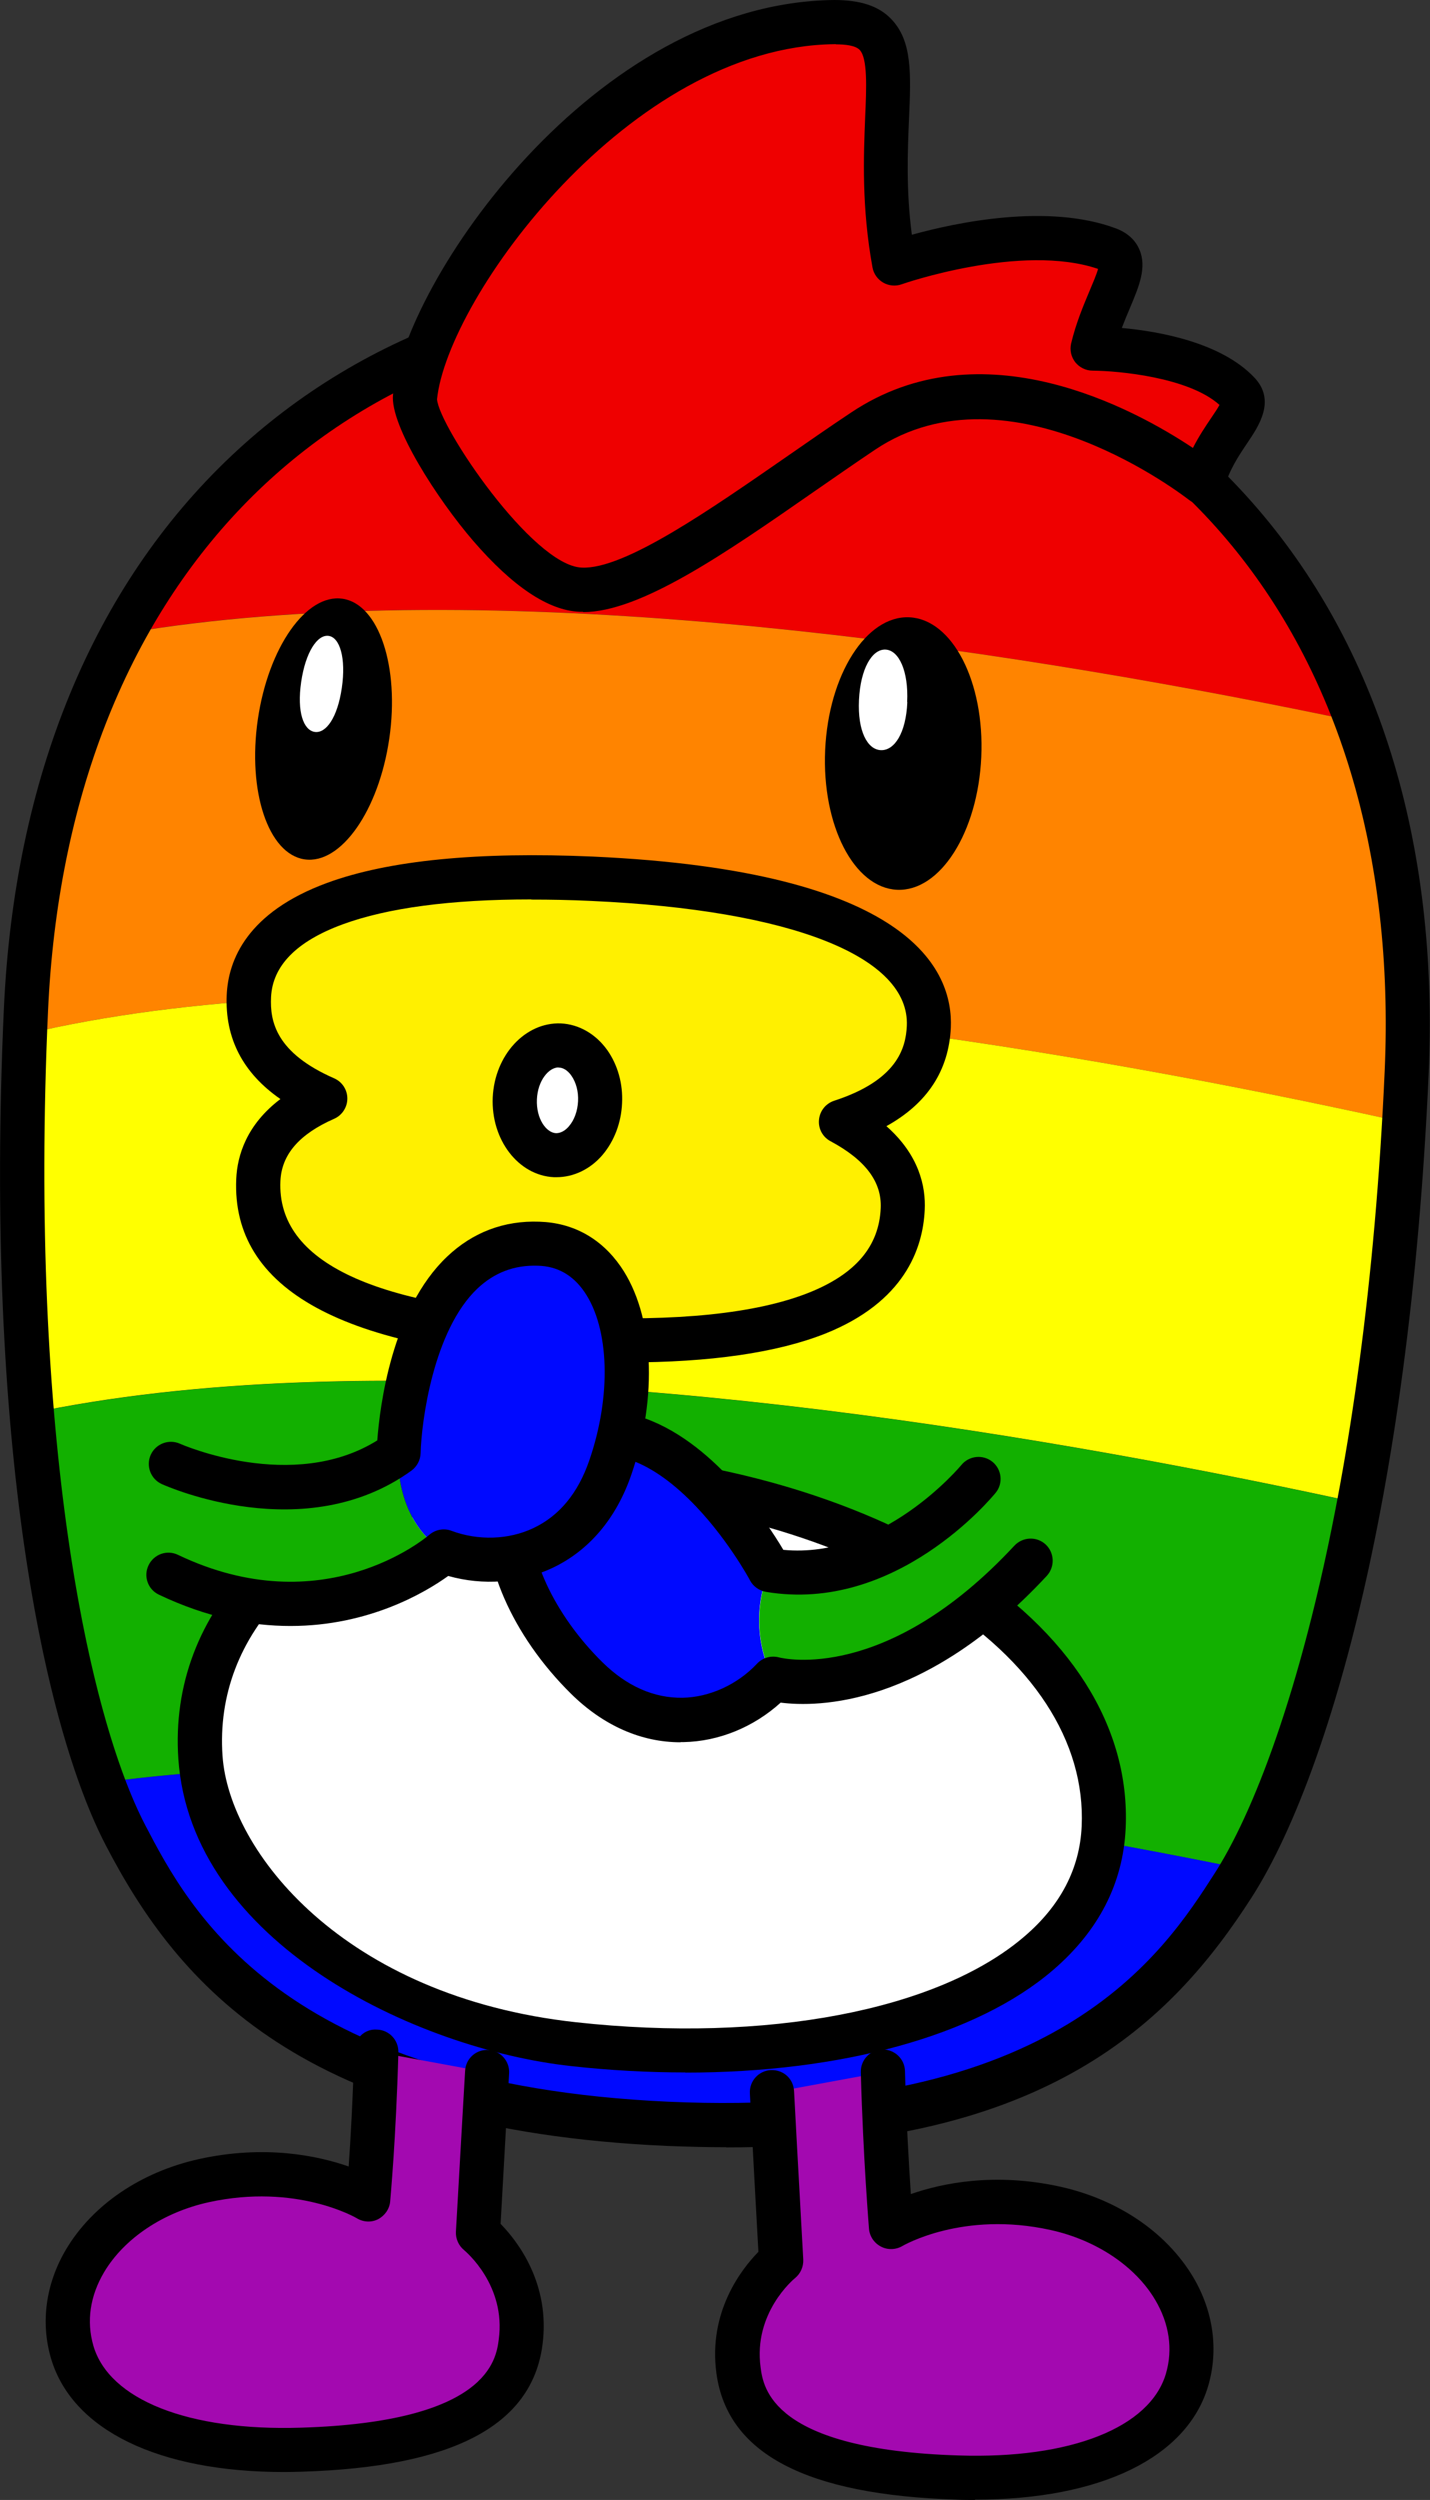 <?xml version="1.0" encoding="UTF-8"?><svg id="_レイヤー_2" xmlns="http://www.w3.org/2000/svg" xmlns:xlink="http://www.w3.org/1999/xlink" viewBox="0 0 85.47 149.4"><rect x="0" y="0" width="85.47" height="149.4" fill="#333333" stroke="none"/><defs><style>.cls-1{clip-path:url(#clippath);}.cls-2,.cls-3{fill:#fff;}.cls-4{clip-rule:evenodd;fill:none;}.cls-5{fill:#12b000;}.cls-5,.cls-6,.cls-7,.cls-8,.cls-9,.cls-10,.cls-3,.cls-11{fill-rule:evenodd;}.cls-6{fill:#ff8400;}.cls-7{fill:#a309b0;}.cls-8{fill:#ef0000;}.cls-9{fill:#fff000;}.cls-10{fill:#ff0;}.cls-11{fill:#0009ff;}</style><clipPath id="clippath"><path class="cls-4" d="m44.82,17.86C21.03,16.79,2.81,32.32,1.55,60.38c-1.15,25.55,2.37,42.43,5.96,49.3,3.77,7.24,10.38,16.25,32.39,17.24,22.01.99,29.41-7.38,33.81-14.25,4.19-6.53,9.22-23.02,10.37-48.57,1.27-28.05-15.48-45.16-39.26-46.24Z"/></clipPath></defs><g id="_レイヤー_1-2"><g class="cls-1"><path class="cls-8" d="m107.22,26.15S34.89,4.96-1.02,17.25l-1.67,23.13c35.8-12.51,108.53,8.8,108.53,8.8l1.38-23.04Z"/><path class="cls-6" d="m105.85,49.18S33.51,27.99-2.4,40.29l-1.67,23.13c35.8-12.51,108.53,8.8,108.53,8.8l1.38-23.04Z"/><path class="cls-10" d="m104.47,72.22S32.13,51.03-3.78,63.32l-1.67,23.13c35.8-12.51,108.53,8.8,108.53,8.8l1.38-23.04Z"/><path class="cls-5" d="m103.09,95.26S30.75,74.07-5.16,86.36l-1.67,23.13c35.8-12.51,108.53,8.8,108.53,8.8l1.38-23.04Z"/><path class="cls-11" d="m101.71,118.29S29.37,97.1-6.53,109.4l-1.67,23.13c35.8-12.51,108.53,8.8,108.53,8.8l1.38-23.04Z"/><path class="cls-7" d="m100.33,141.33s-72.34-21.19-108.24-8.9l-1.67,23.13c35.8-12.51,108.53,8.8,108.53,8.8l1.38-23.04Z"/></g><path d="m43.41,128.32c-1.15,0-2.34-.03-3.58-.08-21.8-.98-29.17-9.62-33.5-17.95C2.61,103.15-.94,86.27.23,60.32c.62-13.83,5.33-25.27,13.6-33.08,8-7.55,18.73-11.24,31.04-10.69h0c12.31.56,22.67,5.21,29.95,13.45,7.54,8.53,11.19,20.34,10.57,34.17-1.17,25.96-6.23,42.45-10.58,49.22-4.78,7.45-12.28,14.94-31.41,14.94Zm-.95-109.19c-23,0-38.45,15.98-39.59,41.3-1.15,25.46,2.41,42.11,5.81,48.64,2.62,5.02,8.07,15.48,31.28,16.53,23.21,1.04,29.58-8.88,32.64-13.65,3.97-6.19,9.02-22.45,10.16-47.91,1.18-26.15-13.74-43.76-38-44.86-.77-.04-1.54-.05-2.3-.05Z"/><path class="cls-7" d="m46.14,125.04s.27,5.09.55,10.08c0,0-3.1,2.48-2.55,6.54.54,4,4.62,6.15,13.1,6.41,7.72.24,12.63-2.14,13.71-5.85,1.29-4.45-2.35-9.01-7.86-10.22-5.9-1.31-9.84,1.11-9.84,1.11,0,0-.34-4.08-.48-9.28l-6.62,1.22Z"/><path d="m58.27,149.4c-.35,0-.71,0-1.08-.02-9.02-.28-13.72-2.75-14.37-7.55-.5-3.68,1.51-6.24,2.51-7.26-.27-4.78-.51-9.47-.51-9.47-.04-.73.52-1.35,1.25-1.39.76-.03,1.35.52,1.39,1.25,0,0,.27,5.09.55,10.07.02.43-.16.84-.49,1.11-.1.08-2.5,2.09-2.06,5.33.16,1.22.66,4.92,11.83,5.27,6.71.22,11.46-1.67,12.4-4.9.42-1.45.2-2.97-.64-4.39-1.19-2.02-3.53-3.58-6.24-4.18-5.26-1.17-8.83.93-8.87.95-.39.23-.88.25-1.28.04-.41-.21-.68-.61-.72-1.06,0-.04-.35-4.18-.49-9.36-.02-.73.55-1.34,1.28-1.36.01,0,.02,0,.04,0,.71,0,1.3.57,1.32,1.28.08,3.02.24,5.68.35,7.36,1.86-.65,5.01-1.31,8.94-.44,3.46.77,6.35,2.74,7.94,5.41,1.2,2.03,1.52,4.33.9,6.47-1.25,4.3-6.43,6.82-13.94,6.82Z"/><path class="cls-7" d="m29.11,123.83s-.27,4.64-.55,9.62c0,0,3.1,2.48,2.55,6.54s-4.62,6.15-13.1,6.41c-7.72.24-12.63-2.14-13.71-5.85-1.29-4.45,2.35-9.01,7.86-10.22,5.9-1.31,9.84,1.11,9.84,1.11,0,0,.34-3.63.48-8.82l6.62,1.22Z"/><path d="m16.98,147.73c-7.51,0-12.69-2.51-13.94-6.82-.62-2.14-.3-4.44.9-6.47,1.58-2.67,4.48-4.64,7.94-5.41,3.95-.87,7.09-.21,8.96.44.11-1.55.25-3.98.33-6.9.02-.73.61-1.34,1.36-1.28.73.02,1.3.63,1.28,1.36-.14,5.18-.48,8.76-.49,8.91-.04.45-.32.85-.72,1.06-.41.21-.89.18-1.28-.06-.03-.02-3.6-2.11-8.86-.95-2.71.6-5.04,2.16-6.24,4.18-.84,1.42-1.06,2.93-.64,4.39.94,3.23,5.68,5.11,12.4,4.9,11.17-.34,11.67-4.05,11.83-5.27.44-3.24-1.97-5.25-2.07-5.34-.33-.27-.51-.68-.49-1.1.28-4.98.55-9.62.55-9.62.04-.73.66-1.29,1.39-1.24.73.04,1.28.67,1.24,1.39,0,0-.25,4.26-.51,9,1,1.02,3,3.58,2.5,7.26-.65,4.8-5.35,7.27-14.37,7.55-.36.01-.72.02-1.07.02Z"/><ellipse cx="53.99" cy="45.04" rx="8.15" ry="4.67" transform="translate(6.56 96.94) rotate(-87.42)"/><path class="cls-3" d="m54.23,41.96c-.08,1.87-.78,2.9-1.58,2.87s-1.4-1.13-1.31-3,.78-3.04,1.58-3.01,1.39,1.27,1.3,3.14Z"/><ellipse cx="19.34" cy="43.57" rx="7.87" ry="3.97" transform="translate(-26.56 56.44) rotate(-81.73)"/><path class="cls-3" d="m18,40.76c-.26,1.79.14,2.88.81,2.98s1.36-.84,1.62-2.63c.26-1.79-.12-3.02-.79-3.11s-1.38.97-1.64,2.76Z"/><path class="cls-3" d="m65.98,109.19c-.46,10.18-15.57,14.73-31.7,12.96-9.11-1-21.61-7.1-22.3-17.14s9.55-17.52,22.47-16.94c16.21.73,32.07,9.13,31.53,21.12Z"/><path d="m40.97,123.85c-2.22,0-4.51-.12-6.84-.38-9.29-1.02-22.72-7.39-23.47-18.36-.3-4.39,1.23-8.44,4.43-11.71,4.47-4.57,11.54-7,19.41-6.64,8.35.38,16.62,2.76,22.68,6.54,6.79,4.23,10.38,9.9,10.1,15.96-.15,3.28-1.61,6.13-4.35,8.48-4.58,3.93-12.67,6.12-21.97,6.12Zm-7.92-34.48c-6.5,0-12.43,2.15-16.07,5.88-2.66,2.72-3.93,6.07-3.68,9.68.39,5.69,7.2,14.39,21.12,15.92,11.39,1.25,21.66-.71,26.8-5.12,2.17-1.85,3.32-4.07,3.43-6.59h0c.23-5.07-2.92-9.9-8.86-13.6-5.69-3.54-13.49-5.78-21.41-6.14-.45-.02-.89-.03-1.34-.03Z"/><path class="cls-8" d="m51.58,25.75c-6.27,4.2-13.18,9.65-16.89,9.49-4.01-.18-10.07-9.74-9.89-11.52.68-6.55,11.8-22.24,25.06-22.4,5.47-.06,1.9,5.3,3.57,14.42,0,0,7.77-2.74,12.81-.85,1.8.67-.21,2.76-.95,5.94,0,0,6.23.02,8.73,2.64,1.03,1.08-1.3,2.42-2.13,5.36,0,0-11.33-9.07-20.31-3.07Z"/><path d="m34.85,36.56c-.07,0-.15,0-.22,0-1.86-.08-3.99-1.51-6.34-4.23-2.14-2.48-4.99-6.9-4.8-8.74C24.19,16.86,35.45.17,49.85,0c1.56,0,2.66.35,3.41,1.13,1.27,1.31,1.19,3.27,1.07,5.99-.08,1.91-.18,4.22.17,6.91,2.63-.73,8.13-1.9,12.2-.38.85.32,1.23.86,1.4,1.26.46,1.07-.02,2.2-.57,3.51-.16.37-.32.76-.48,1.18,2.22.2,5.93.86,7.92,2.96,1.3,1.37.27,2.89-.41,3.9-.51.76-1.09,1.61-1.4,2.73-.12.43-.45.76-.87.9-.42.14-.88.05-1.23-.22-.11-.08-10.69-8.39-18.75-3h0c-1.21.81-2.44,1.67-3.67,2.52-5.32,3.7-10.36,7.19-13.79,7.19ZM49.96,2.64s-.05,0-.08,0c-12.24.14-23.13,15.14-23.76,21.22.12,1.64,5.7,9.93,8.64,10.06,2.55.14,7.77-3.52,12.39-6.72,1.24-.86,2.49-1.73,3.71-2.54,7.81-5.23,16.96-.21,20.44,2.11.36-.71.76-1.3,1.09-1.79.17-.25.38-.56.5-.78-1.84-1.66-6.06-2.04-7.59-2.05-.4,0-.78-.19-1.03-.5-.25-.32-.34-.73-.25-1.12.29-1.22.74-2.28,1.1-3.14.18-.43.42-.98.51-1.32-4.58-1.56-11.67.89-11.74.92-.36.13-.77.09-1.1-.1-.33-.19-.57-.52-.64-.9-.66-3.61-.53-6.7-.44-8.96.08-1.83.15-3.55-.33-4.05-.26-.27-.89-.33-1.41-.33Zm1.62,23.11h0,0Z"/><path class="cls-9" d="m50.27,67.03c3.35-1.09,5.13-2.92,5.25-5.67.21-4.76-6.29-8.22-20.13-8.85-13.84-.62-20.29,2.25-20.5,7.01-.12,2.75,1.4,4.73,4.56,6.12-2.59,1.14-3.9,2.79-4,4.87-.25,5.64,5.68,8.92,18.69,9.51h0s0,0,0,0c13.02.59,19.56-2.13,19.82-7.77.09-2.08-1.14-3.85-3.7-5.22Z"/><path d="m37.44,81.42c-1.07,0-2.19-.03-3.36-.08-13.54-.61-20.25-4.27-19.96-10.88.06-1.41.62-3.25,2.64-4.78-2.25-1.56-3.32-3.64-3.21-6.21.09-2.09,1.21-4.95,6.01-6.71,3.68-1.35,9.02-1.87,15.88-1.57,18.97.86,21.54,6.77,21.39,10.23-.12,2.56-1.41,4.53-3.85,5.88,1.95,1.72,2.36,3.6,2.29,5.01-.11,2.33-1.22,5.5-5.95,7.39-2.88,1.14-6.87,1.72-11.89,1.72Zm-5.69-27.67c-4.79,0-8.57.5-11.27,1.49-2.75,1.01-4.19,2.47-4.28,4.35-.07,1.46.3,3.33,3.77,4.85.48.21.79.68.79,1.21,0,.52-.31,1-.79,1.21-2.09.92-3.14,2.14-3.21,3.72-.22,4.86,5.65,7.6,17.44,8.13,6.25.28,11.01-.21,14.15-1.46,2.78-1.11,4.19-2.76,4.29-5.05.07-1.57-.91-2.88-3-4-.47-.25-.74-.75-.69-1.28.05-.53.4-.97.91-1.14,3.76-1.22,4.28-3.14,4.34-4.47.19-4.13-6.87-6.93-18.87-7.47-1.25-.06-2.44-.08-3.57-.08Z"/><ellipse class="cls-2" cx="33.32" cy="65.75" rx="3.28" ry="2.55" transform="translate(-33.87 96.07) rotate(-87.42)"/><path d="m33.26,70.35s-.1,0-.15,0c-2.13-.1-3.77-2.24-3.66-4.77.12-2.53,1.94-4.5,4.07-4.42,1.08.05,2.09.63,2.78,1.6.62.88.94,2.01.88,3.17h0c-.05,1.17-.47,2.26-1.16,3.08-.73.86-1.73,1.34-2.76,1.34Zm.12-6.56c-.57,0-1.24.77-1.29,1.91-.05,1.16.56,1.99,1.14,2.02.37,0,.64-.25.78-.42.32-.37.51-.91.54-1.49h0c.03-.58-.12-1.13-.4-1.53-.12-.17-.38-.47-.74-.48,0,0-.02,0-.03,0Z"/><path class="cls-11" d="m45.99,93.85s-5.95-11.24-13.06-7.45c-4.32,2.3-2.8,9.03,2.13,13.89,4.03,3.97,8.7,2.65,11.14.05-1.74-3.56-.21-6.49-.21-6.49Z"/><path class="cls-5" d="m61.59,93.28l-3.1-4.89s-5.4,6.64-12.49,5.46c0,0-1.53,2.93.21,6.49,0,0,7.01,1.95,15.38-7.06Z"/><path d="m40.67,104.12c-2.35,0-4.61-1-6.53-2.89-3.53-3.48-5.48-7.96-4.98-11.43.3-2.05,1.39-3.62,3.16-4.57,1.88-1,3.86-1.2,5.86-.59,4.37,1.34,7.61,6.25,8.64,7.98,5.94.57,10.59-5.01,10.64-5.07.46-.56,1.29-.65,1.86-.19.56.46.65,1.29.19,1.85-.24.29-5.97,7.23-13.73,5.92-.4-.07-.76-.32-.95-.68-.01-.03-1.45-2.7-3.66-4.86-2.68-2.62-5.24-3.31-7.61-2.05-1.01.54-1.61,1.42-1.78,2.62-.38,2.62,1.32,6.31,4.22,9.17,1.47,1.45,3.09,2.15,4.79,2.13,1.62-.03,3.29-.79,4.46-2.04.34-.36.84-.5,1.32-.37.25.06,6.42,1.54,14.06-6.68.5-.53,1.33-.57,1.87-.07.53.5.56,1.33.07,1.87-7.28,7.84-13.71,7.86-15.91,7.58-1.61,1.46-3.69,2.32-5.81,2.36-.06,0-.11,0-.17,0Z"/><path class="cls-11" d="m32.18,74.32c-8.04-.23-8.37,12.49-8.37,12.49,0,0-.35,3.91,2.7,5.9,3.33,1.24,8.11.34,9.95-5,2.25-6.54.62-13.25-4.28-13.39Z"/><path class="cls-5" d="m23.81,86.81c-5.82,4.22-13.61.67-13.61.67l-.14,6.62c9.59,4.58,16.45-1.39,16.45-1.39-3.05-1.99-2.7-5.9-2.7-5.9Z"/><path d="m17.35,97.17c-2.33,0-4.97-.5-7.85-1.87-.66-.31-.94-1.1-.62-1.76s1.1-.94,1.76-.62c8.65,4.13,14.76-.98,15.02-1.2.36-.31.87-.41,1.32-.24,1.6.6,3.43.54,4.9-.16,1.55-.73,2.67-2.09,3.34-4.04,1.33-3.85,1.21-7.91-.3-10.09-.69-1-1.62-1.52-2.76-1.55-1.42-.05-2.61.41-3.62,1.36-2.64,2.5-3.35,7.95-3.4,9.84-.01.41-.21.79-.54,1.04-6.37,4.61-14.59.96-14.93.81-.66-.3-.96-1.08-.66-1.75.3-.66,1.08-.96,1.75-.66h0c.07.03,6.72,2.96,11.79-.2.15-2.01.86-7.85,4.18-10.99,1.52-1.44,3.39-2.16,5.51-2.08,2,.06,3.68.98,4.86,2.68,1.99,2.88,2.24,7.77.63,12.45-.9,2.61-2.53,4.53-4.71,5.56-1.91.9-4.14,1.07-6.23.48-1.33.96-4.72,2.99-9.42,2.99Z"/></g></svg>